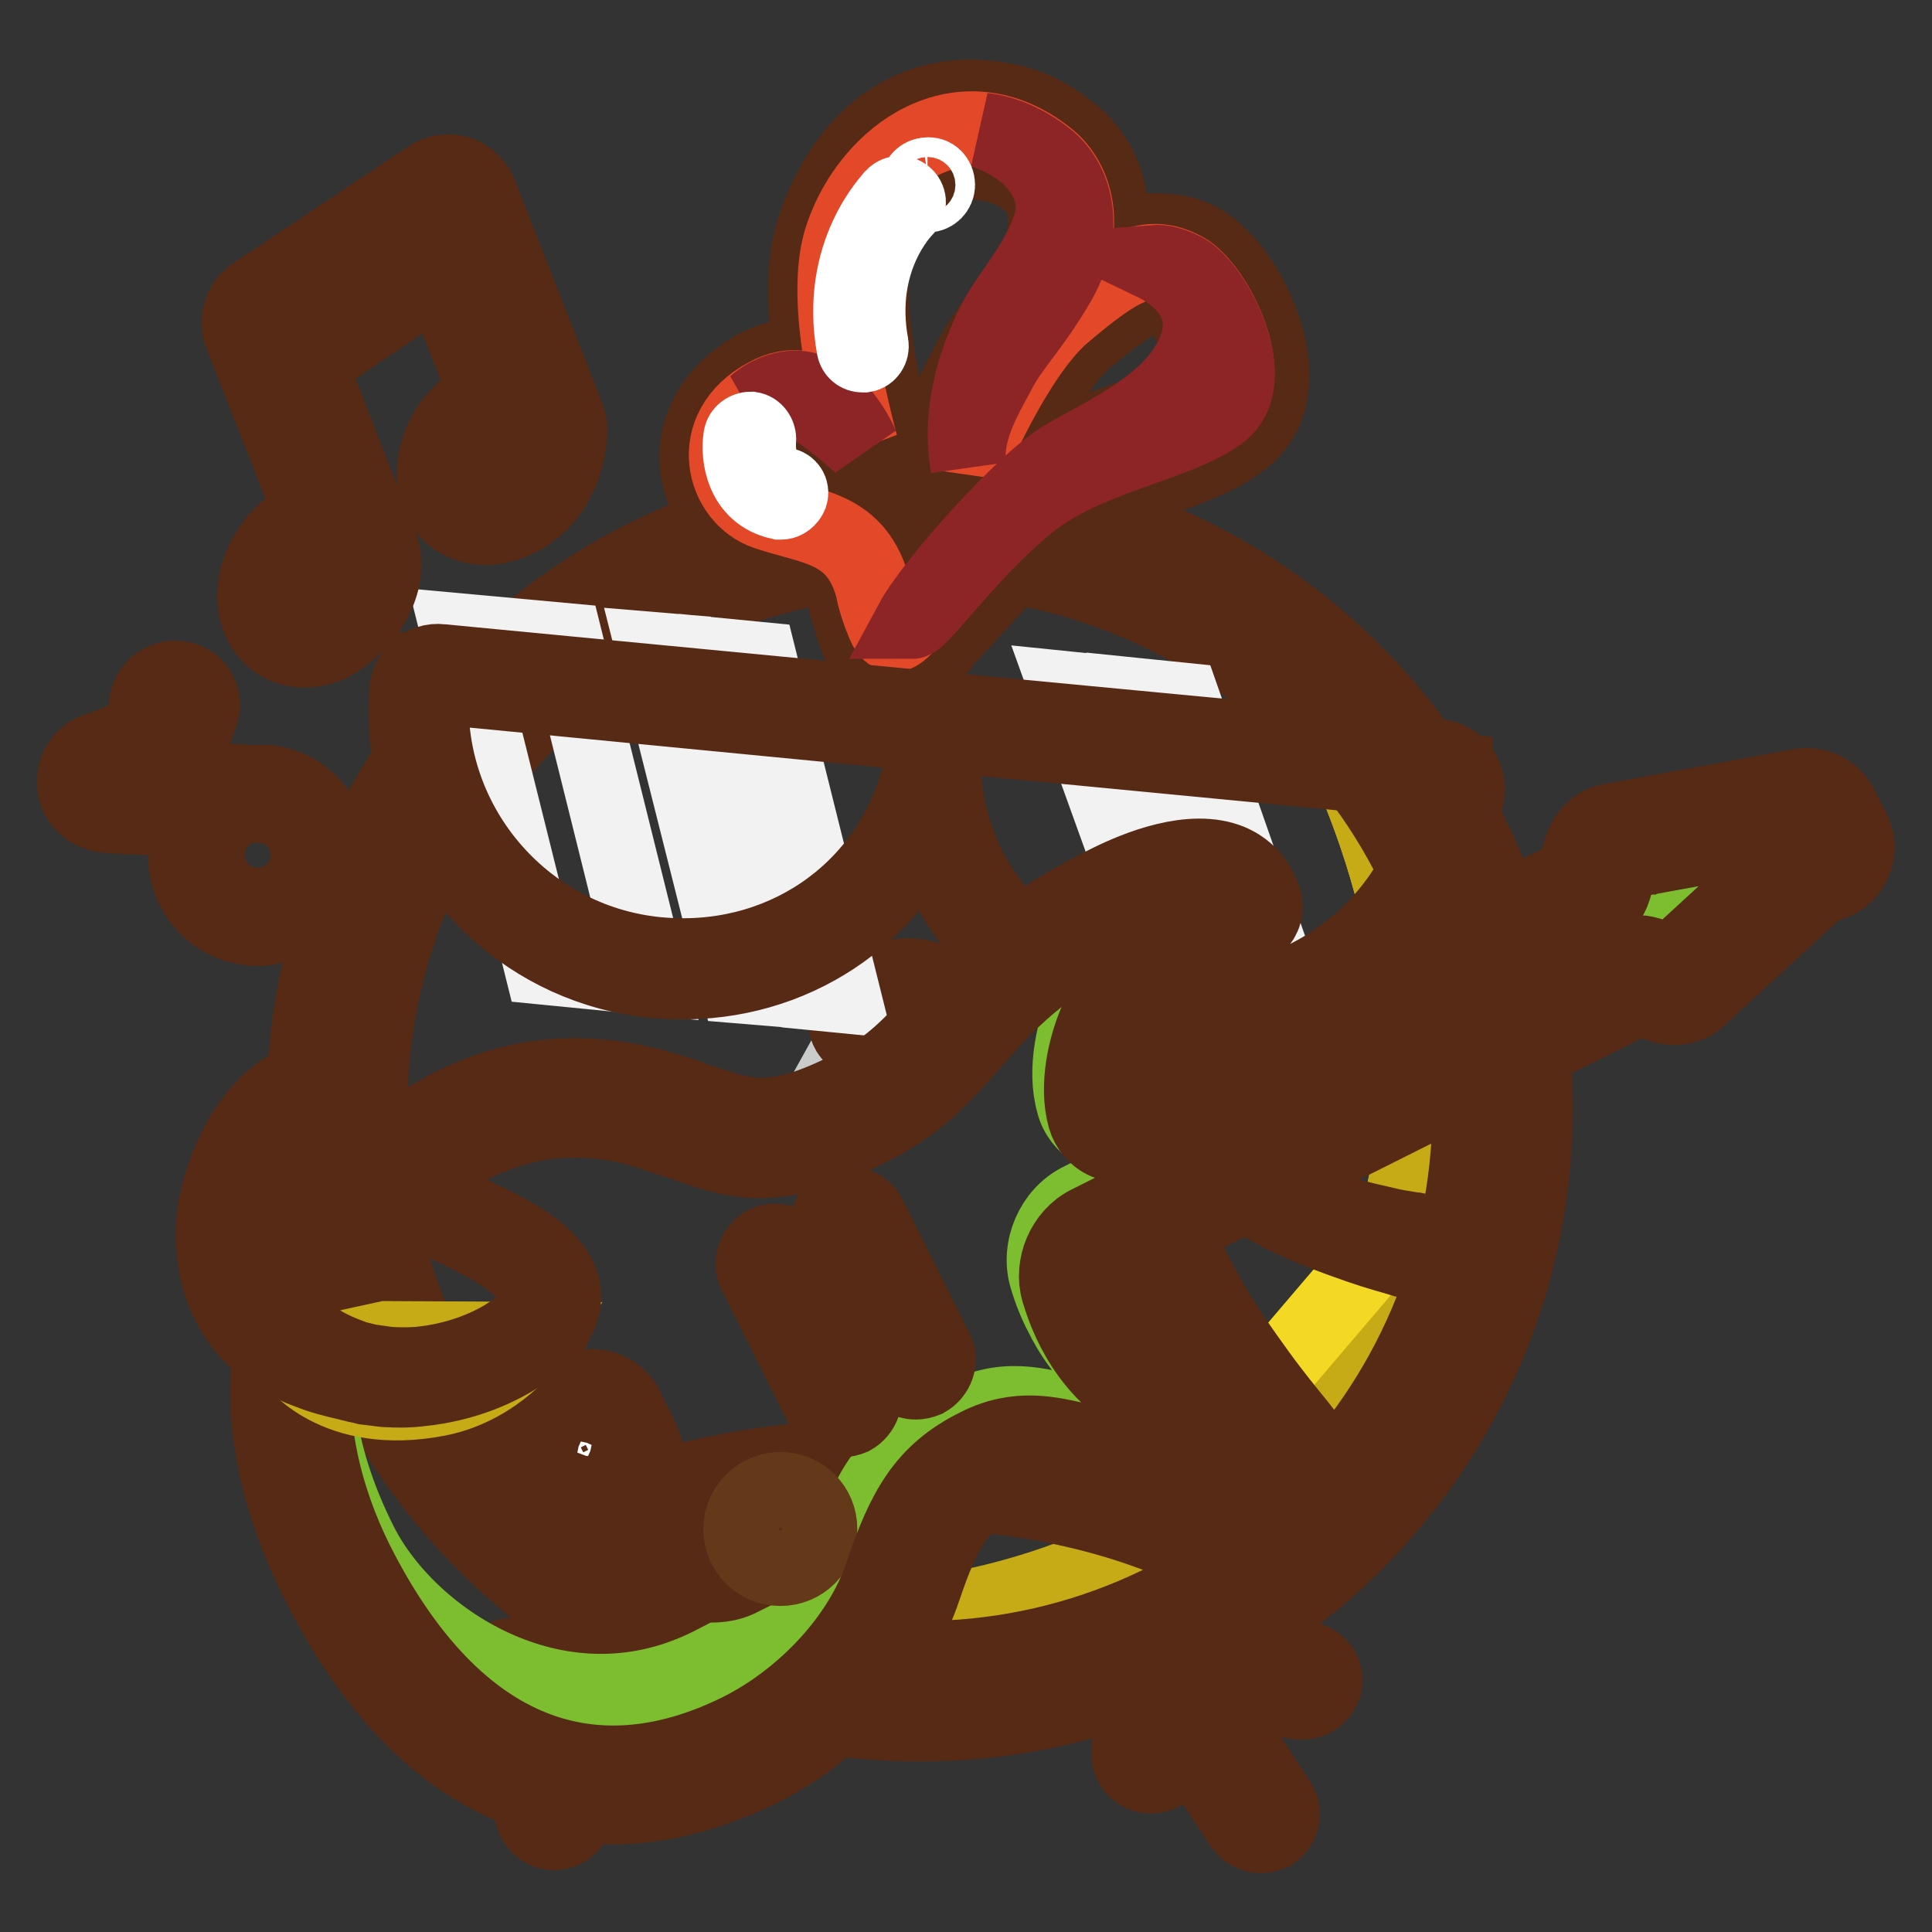 <?xml version="1.0" encoding="utf-8"?>
<!-- Svg Vector Icons : http://www.onlinewebfonts.com/icon -->
<!DOCTYPE svg PUBLIC "-//W3C//DTD SVG 1.1//EN" "http://www.w3.org/Graphics/SVG/1.1/DTD/svg11.dtd">
<svg version="1.1" xmlns="http://www.w3.org/2000/svg" xmlns:xlink="http://www.w3.org/1999/xlink" x="0px" y="0px" viewBox="0 0 256 256" enable-background="new 0 0 256 256" xml:space="preserve">
<rect x="0" y="0" width="256" height="256" fill="#333333" stroke="none"/>
<g> <path stroke-width="10" fill-opacity="0" stroke="#f4d924"  d="M199.1,147.2c-0.2,42.6-35,77.1-77.6,76.8c-42.7-0.2-77.1-35-76.8-77.6c0.2-42.6,35-77.1,77.6-76.8 C165,69.8,199.4,104.6,199.1,147.2z"/> <path stroke-width="10" fill-opacity="0" stroke="#ebda36"  d="M121.4,224c42.6,0.2,77.4-34.2,77.6-76.8c0.1-23.7-10.4-44.9-27.1-59.2c6.5,10.9,20.4,38.7,14.4,68.8 c-9.2,46.4-49.2,58.3-77.2,58.2c-27.7-0.2-49.3-21.7-59.9-41.7C60.1,202.8,88.3,223.9,121.4,224z"/> <path stroke-width="10" fill-opacity="0" stroke="#c6ab17"  d="M121.4,224c42.6,0.2,77.4-34.2,77.6-76.8c0.1-23.7-10.4-44.9-27.1-59.2c6.5,10.9,20.4,38.7,14.4,68.8 c-2.5,12.8-9.2,25.3-15.5,33.3c-1.6,2.1-12-20-14.2-21.3c-4.6-2.7,12.3,23.4,9.8,25.6c-17,15.2-39.4,20.6-57.4,20.5 c-27.7-0.2-49.3-21.7-59.9-41.7C60.1,202.8,88.3,223.9,121.4,224z"/> <path stroke-width="10" fill-opacity="0" stroke="#e34829"  d="M73.5,206.7c0,0,12.3-11.6,45.7-11.4c33.5,0.2,48.8,13.4,48.8,13.4s-8.9,14.4-46.7,14.4 C83.4,223,73.5,206.7,73.5,206.7z"/> <path stroke-width="10" fill-opacity="0" stroke="#562a14"  d="M121.5,225.3h-0.2c-38.7,0-49.3-16.8-49.7-17.4l-1-1.6l1.3-1.3c0.5-0.5,13.1-12,46.5-12h0.8 c33.9,0.2,49.6,13.4,50.3,14l1.4,1.3l-1,1.6C169.6,210.5,160,225.3,121.5,225.3z M76.7,207.1c1.3,1.5,3.9,3.7,8,6 c6.3,3.5,17.8,7.7,36.6,7.7h0.2c28.4,0,39.7-8.2,43.3-11.7c-4.9-3.2-19.6-11.4-45.5-11.6h-0.8C93.6,197.5,81,204.2,76.7,207.1z"/> <path stroke-width="10" fill-opacity="0" stroke="#562a14"  d="M68,225.1c-1.4,0-2.7-1-2.9-2.5c-0.2-1.6,0.9-3,2.5-3.2l19.2-2.7c1.6-0.2,3,0.9,3.2,2.5 c0.2,1.6-0.9,3-2.5,3.2l-19.2,2.7C68.3,225.1,68.2,225.1,68,225.1z"/> <path stroke-width="10" fill-opacity="0" stroke="#562a14"  d="M73.4,242.8c-0.6,0-1.1-0.2-1.6-0.5c-1.3-0.9-1.7-2.7-0.8-4l13.7-20.4c0.9-1.3,2.7-1.7,4-0.8 c1.3,0.9,1.7,2.7,0.8,4l-13.7,20.4C75.3,242.4,74.3,242.8,73.4,242.8z"/> <path stroke-width="10" fill-opacity="0" stroke="#562a14"  d="M87.9,235.1c-1.5,0-2.8-1.2-2.9-2.7l-0.8-12.8c-0.1-1.6,1.1-2.9,2.7-3c1.6-0.1,2.9,1.1,3,2.7l0.8,12.8 c0.1,1.6-1.1,2.9-2.7,3H87.9z"/> <path stroke-width="10" fill-opacity="0" stroke="#562a14"  d="M172.6,225.5c-0.1,0-0.3,0-0.4,0l-19.1-2.9c-1.6-0.2-2.7-1.7-2.4-3.2c0.2-1.6,1.7-2.7,3.3-2.4l19.1,2.9 c1.6,0.2,2.7,1.7,2.4,3.3C175.2,224.4,174,225.5,172.6,225.5L172.6,225.5z"/> <path stroke-width="10" fill-opacity="0" stroke="#562a14"  d="M167,243.2c-0.9,0-1.8-0.5-2.4-1.3l-13.5-20.5c-0.9-1.3-0.5-3.1,0.8-4s3.1-0.5,4,0.8l13.5,20.6 c0.9,1.3,0.5,3.1-0.8,4C168.1,243,167.5,243.2,167,243.2z"/> <path stroke-width="10" fill-opacity="0" stroke="#562a14"  d="M152.5,235.3h-0.2c-1.6-0.1-2.8-1.5-2.7-3.1l0.9-12.7c0.1-1.6,1.5-2.8,3.1-2.7c1.6,0.1,2.8,1.5,2.7,3.1 l-0.9,12.7C155.3,234.2,154,235.3,152.5,235.3z"/> <path stroke-width="10" fill-opacity="0" stroke="#562a14"  d="M121.9,228.4h-0.5c-44.9-0.2-81.3-37-81.1-82c0.1-21.8,8.7-42.2,24.2-57.5c15.5-15.3,36-23.7,57.8-23.6 c21.8,0.1,42.2,8.7,57.5,24.2c15.3,15.5,23.7,36,23.6,57.8C203.2,192.1,166.6,228.4,121.9,228.4z M121.9,73.9 c-19.3,0-37.5,7.5-51.3,21.1c-13.9,13.7-21.5,32-21.6,51.5c-0.2,40.2,32.3,73.1,72.5,73.3h0.4c40,0,72.7-32.5,72.9-72.5 c0.1-19.5-7.4-37.9-21.1-51.7c-13.7-13.9-32-21.5-51.5-21.6H121.9z"/> <path stroke-width="10" fill-opacity="0" stroke="#562a14"  d="M118.8,88.5c-0.4,0-0.8,0-1.2-0.1c-2.2-0.5-3.7-2.2-4.5-5.1c-0.1-0.2-0.2-0.5-0.2-0.8 c-0.5-1.4-0.8-2.5-1-3.4c-1.2-4.1-3.2-4.7-7.8-5.9c-1.1-0.3-2.2-0.6-3.4-1c-4.3-1.4-7.5-5.3-8.2-9.9c-0.7-4.8,1.5-9.4,5.8-12.4 c2.8-2.2,6.1-3,9.2-2.4c-0.9-6.3-1.2-12.4,0.4-17.2c3.9-11.8,12.4-18.3,22.7-17.3c5.3,0.5,8.3,2.2,11.4,4.7c4.2,3.3,5.9,8.7,5,14.6 c2.1-1,4-1.7,5.9-1.7c3.3,0,5,0.7,6.4,1.5l0.1,0.1c5.4,3.1,11.4,15,8.2,22.2c-0.6,1.4-1.5,2.6-2.7,3.6c-3,2.5-7.4,4-11.9,5.7 c-4.7,1.7-9.6,3.5-13.2,6.2c-2.8,2.1-8.8,8.6-12,12.1c-2.3,2.5-3.1,3.3-3.6,3.7c0,0.1-0.1,0.1-0.1,0.2 C123.2,86.6,121.4,88.5,118.8,88.5z M105.4,55.8c-0.8,0-1.5,0.4-2,0.8l-0.3,0.2c-2.1,1.4-2.4,3.1-2.2,4.2c0.2,1.4,1.1,2.5,2.3,2.9 c1,0.3,2.1,0.6,3,0.9c5.1,1.4,11.4,3.1,13.9,12.1c0,0.1,0,0.1,0,0.2c0.4-0.4,0.8-0.8,1.2-1.3c3.9-4.2,9.7-10.5,13.1-13.1 c4.6-3.5,10.4-5.6,15.5-7.4c3.9-1.4,7.5-2.7,9.4-4.2c0.1-0.1,0.2-0.2,0.2-0.3c1.3-2.9-2.5-10.1-4.5-11.2l-0.1-0.1 c-0.6-0.3-0.8-0.4-2.1-0.4c-0.6,0-2.8,0.6-9,5.9c-4.6,3.9-9.7,14.6-11.2,18.4c0,0.1-0.1,0.2-0.1,0.2c-0.8,1.7-2.7,2.8-4.6,2.5 c-2-0.3-3.5-1.9-3.6-3.8V62c0-0.2,0-0.3,0-0.5c-0.2-5.6,2.5-10.6,4-13.3c0.2-0.3,0.3-0.6,0.4-0.8c0.9-1.7,2.5-4,4.2-6.4 c1.8-2.6,4.1-5.8,4.8-7.4c1.7-4.4,0.7-7.8-1-9.2c-2.1-1.7-3.6-2.5-6.9-2.9c-8.3-0.8-12.2,6.8-13.7,11.4c-2.2,6.6,1.3,20.5,2.5,25.1 c0.6,2.2-0.7,4.4-2.8,5.1c-2.1,0.7-4.5-0.3-5.3-2.5c-0.4-0.9-1.9-3.7-3.8-4.6C106.1,55.9,105.8,55.8,105.4,55.8L105.4,55.8z"/> <path stroke-width="10" fill-opacity="0" stroke="#e34829"  d="M157,35.8c-5-2.8-9-0.2-16.1,5.8c-6.5,5.5-12.5,20.1-12.5,20.1c-0.5-4.8,2.1-9,3.9-12.4 c1.7-3.4,4.5-6,7.8-11.6c4.3-7.2,2.6-13.7-1.3-16.8c-11.3-9-23.5-0.6-27.2,10.5c-2.4,7.2,0.3,19.5,2.4,27.5 c-1.5-3-5.8-10.1-12.4-6.5c-8.3,4.4-5.8,13.6,0,15.5c6.3,2.1,11.9,2,14.1,10.1c0.1,0.9,0.9,3.4,1.2,4c1.3,3.8,2.5,1.4,4.1,0 c1.2-1,8.2-10,15.8-15.9c7.7-5.9,19.8-7.5,25-11.7C167.1,50.2,161.1,38.1,157,35.8L157,35.8z"/> <path stroke-width="10" fill-opacity="0" stroke="#8d2527"  d="M136.9,66.2c7.7-5.9,19.8-7.5,25-11.7c5.2-4.3-0.8-16.3-4.9-18.6c-1.5-0.8-2.9-1.2-4.2-1.1 c2.5,1.2,8.8,5.1,5.2,12.5c-3,6.1-10.3,9.6-16.8,13.2c-5.3,3-17.6,16.8-20.3,21.8c0.1,0,0.1-0.1,0.2-0.1 C122.5,81.6,129.3,72.1,136.9,66.2z M139.4,25.7c1.4,5-4.7,12.1-6.7,15.4c-2,3.4-6,11.8-4.4,20.7c-0.5-4.8,2.1-9,3.9-12.4 c1.7-3.4,4.5-6,7.8-11.6c4.3-7.2,2.6-13.7-1.3-16.8c-2.8-2.2-5.7-3.4-8.4-3.7C133.5,18.4,138.1,20.8,139.4,25.7L139.4,25.7z  M100.2,53.5c0,0,4.5-1.3,7.5,0.5c2.9,1.7,6.4,5,6.4,5s-2.1-5-5.9-6.9C103.8,50.1,100.2,53.5,100.2,53.5z"/> <path stroke-width="10" fill-opacity="0" stroke="#ffffff"  d="M103.5,66.5c-0.1,0-0.2,0-0.2,0c-4.9-1.1-5.5-6.1-5.1-8.6c0.1-0.6,0.7-1,1.3-1c0.6,0.1,1,0.7,1,1.3 c0,0.2-0.6,5.1,3.4,6.1c0.6,0.1,1,0.7,0.8,1.3C104.5,66.1,104,66.5,103.5,66.5L103.5,66.5z"/> <path stroke-width="10" fill-opacity="0" stroke="#ffffff"  d="M114.3,47c-0.6,0-1-0.4-1.1-0.9c-2.3-12.6,5-19.8,5.2-20.1c0.5-0.5,1.2-0.4,1.6,0c0.5,0.5,0.4,1.2,0,1.6 c-0.3,0.3-6.7,6.7-4.6,18.1c0.1,0.6-0.3,1.2-0.9,1.3C114.4,47,114.3,47,114.3,47z"/> <path stroke-width="10" fill-opacity="0" stroke="#ffffff"  d="M124.2,24.5c0,0.7-0.6,1.3-1.3,1.3c-0.7,0-1.3-0.6-1.3-1.3c0-0.7,0.6-1.3,1.3-1.3 C123.6,23.1,124.2,23.7,124.2,24.5z"/> <path stroke-width="10" fill-opacity="0" stroke="#cacbcb"  d="M126,131.7c0,0,4.2,2.5,3.5,5.1c-0.8,2.9-5.4,1.7-7.3,1.7s-9-0.6-9-0.6l1-1.8L126,131.7z"/> <path stroke-width="10" fill-opacity="0" stroke="#e88d22"  d="M113.6,134.5l1.7-1.8c2.8-2.9,7.5-2.9,10.2,0.2l1.5,1.7c0.7,0.9,0.1,2.2-1,2.2l-11.4-0.1 C113.4,136.8,112.8,135.4,113.6,134.5L113.6,134.5z"/> <path stroke-width="10" fill-opacity="0" stroke="#562a14"  d="M126,138l-11.5-0.1c-1,0-1.8-0.6-2.2-1.5c-0.4-0.9-0.2-1.9,0.5-2.7l1.7-1.9c1.5-1.6,3.7-2.5,6-2.5 c2.2,0.1,4.4,1,5.9,2.8l1.5,1.7c0.6,0.7,0.8,1.7,0.4,2.6C127.9,137.4,127,138,126,138L126,138z M114.4,135.3c0,0-0.1,0.1,0,0.2 c0.1,0.1,0.2,0.1,0.2,0.1l11.4,0.1c0,0,0.1,0,0.2-0.1c0.1-0.1,0-0.2,0-0.2l-1.5-1.7c-1-1.2-2.6-2-4.2-2c-1.6,0-3.2,0.6-4.3,1.8 L114.4,135.3z"/> <path stroke-width="10" fill-opacity="0" stroke="#562a14"  d="M192.8,102.2l-68.2-6.5l-1-0.1L55.4,89c-0.1,0.4-0.1,0.8-0.1,1.2c-1.8,19.1,12.2,36.1,31.3,37.9 c17.1,1.6,32.5-9.4,36.9-25.3c1.3,16.5,14.3,30.3,31.4,31.9c19.1,1.8,36.1-12.2,37.9-31.3C192.8,103,192.8,102.6,192.8,102.2 L192.8,102.2z"/> <path stroke-width="10" fill-opacity="0" stroke="#f2f2f2"  d="M86,129.5l-14.2-1.4L60.7,83.6l14.2,1.3L86,129.5z M101.4,130.9l-3.6-0.3L86.6,86.1l3.6,0.3L101.4,130.9z  M111.7,131.9l-4.1-0.4L96.5,87l4.1,0.4L111.7,131.9z M160.6,135.5l-2.8,1.3l-16.4-45.5l4.9,0.5L160.6,135.5z M172.6,138.2 l-1.5-0.1l-19.3-45.8l4.9,0.5L172.6,138.2z"/> <path stroke-width="10" fill-opacity="0" stroke="#562a14"  d="M154.9,136.4c-15.6-1.5-28.3-12.1-32.2-26.3c-6.4,13.3-20.4,21.3-36,19.8c-16.4-1.6-29.2-13.9-32.3-29.3 c-0.6-2.8-0.6-6.2-0.5-8.9c0.1-2.4,2.2-4.3,4.6-4l65.7,6.3l0-0.2v0.2l66.4,6.3c2.5,0.2,4.3,2.7,3.7,5.2c-1.2,5.3-3.7,13.6-8.2,18.4 C178.2,132,167.3,136.9,154.9,136.4z M124.6,97.3l0.5,6.1c1.2,15.5,13.9,28,30.1,29.5c18,1.7,34.1-11.3,36-29.2L124.6,97.3z  M57.2,90.9c-1.4,17.9,11.9,33.8,29.8,35.6c16.2,1.6,30.5-8,34.7-23.3l1.6-5.9L57.2,90.9z"/> <path stroke-width="10" fill-opacity="0" stroke="#b7d446"  d="M119.6,209.5c2.8-8.3,5.1-12.4,11.1-15.4c6.8-3.4,11.3,0.5,19.3,1c6.3,0.3,12.7,0.2,13.2-4.7 c0.4-3.5-3.8-4.1-9.4-6.6c-6.6-2.9-9.5-8.9-10.9-13.4c-0.6-2.1,0.5-4.6,2.4-5.5l70.5-35.3c0.5-0.2,1.1-0.3,1.7-0.1l3.4,1.1 c0.7,0.2,1.6,0.1,2.2-0.5l16.3-14.9c0.4-0.4,0.9-0.6,1.5-0.6c1.6,0,2.7-1.7,2-3.2l-1.6-3.1c-0.5-0.9-1.4-1.3-2.4-1.2l-25,4.6 c-0.8,0.2-1.5,0.7-1.7,1.5l-1.2,4c-0.2,0.6-0.6,1-1.1,1.3l-60.3,30.3c-1.2,0.6-2.7-0.1-3-1.3c-0.9-3.3,0-7.9,1.4-10.9 c5.9-13.2,17.4-14.4,16.7-16.5c-1.7-5.3-9.4-3.9-16.4-0.4c-21.6,10.9-20.6,20.6-34.2,27.4c-13.1,6.6-16.9,3.6-25.5,0.7 c-9.4-3-19.2-3.4-29.9,2.9c-17.3,10.2-27.5,30.9-14,57.7c14.1,28,34.6,33.6,54.7,23.5C109.5,226.8,116.8,217.8,119.6,209.5z"/> <path stroke-width="10" fill-opacity="0" stroke="#7dbe30"  d="M47.7,204.5c-11-21.9-6.3-41.6,12.5-52.7c8.5-5,16.8-5.8,26.7-2.6c1.1,0.3,2.1,0.7,3,1 c7.8,2.8,13.2,4.1,25.4-2c6.7-3.4,10.2-7.3,13.9-11.5c4.4-5,9-10.2,20.3-15.9c2.9-1.5,5.4-2.2,7.2-2.5c-4,2.4-9.3,6.6-12.8,14.4 c-1.5,3.4-2.9,9-1.6,13.5c0.1,0.4,0.2,0.7,0.4,1.1c1.5,3,5.1,4.2,8.1,2.7l60.3-30.3c1.5-0.7,2.6-2.1,3.1-3.7l0.9-3l22.7-4.2l0,0.1 c-0.6,0.2-1.2,0.6-1.6,1l-15.6,14.3l-2.5-0.8c-1.5-0.5-3.2-0.4-4.6,0.3l-70.4,35.4c-3.6,1.8-5.5,6.3-4.4,10.1c0.5,1.7,1.2,3.5,2,5 c2.5,5.1,6.2,8.7,11,10.8c1.3,0.6,2.5,1,3.6,1.5c1.1,0.5,2.6,1,3.4,1.4c-0.5,0.6-2.3,1.3-8.9,0.9c-2.5-0.1-4.6-0.7-6.7-1.2 c-4.4-1.1-9.4-2.9-15-0.1c-4,2-10.8,4.8-13.9,13.5c-3.4,9.4-11.2,15.2-19.6,19.4C74.6,230.8,54.3,217.6,47.7,204.5z"/> <path stroke-width="10" fill-opacity="0" stroke="#562a14"  d="M121.3,183.1c-1,0-2.1-0.6-2.5-1.6l-8.9-17.8c-0.7-1.4-0.1-3.1,1.3-3.9c1.4-0.7,3.1-0.1,3.9,1.3l8.9,17.8 c0.7,1.4,0.1,3.1-1.3,3.9C122.2,183,121.8,183.1,121.3,183.1z M111.5,188.1c-1,0-2.1-0.6-2.5-1.6l-8.9-17.8 c-0.7-1.4-0.1-3.1,1.3-3.9c1.4-0.7,3.1-0.1,3.9,1.3l8.9,17.8c0.7,1.4,0.1,3.1-1.3,3.9C112.4,188,112,188.1,111.5,188.1z M94.2,210 c-1.8,0-3.7-0.6-5.1-1.8l-11.2-9.3c-1.2-1-1.4-2.8-0.4-4c1-1.2,2.8-1.4,4-0.4l11.2,9.3c0.7,0.6,1.7,0.7,2.5,0.3l4.4-2.2 c1.4-0.7,3.1-0.1,3.9,1.3c0.7,1.4,0.1,3.1-1.3,3.9l-4.4,2.2C96.7,209.8,95.5,210,94.2,210z"/> <path stroke-width="10" fill-opacity="0" stroke="#64391a"  d="M98.2,202.6c0,2.9,2.3,5.2,5.2,5.2c2.9,0,5.2-2.3,5.2-5.2c0-2.9-2.3-5.2-5.2-5.2 C100.6,197.4,98.2,199.7,98.2,202.6z"/> <path stroke-width="10" fill-opacity="0" stroke="#ffffff"  d="M73.7,196.5l-2.1-4.3c-0.7-1.4-0.1-3.2,1.3-4l4.3-2.1c1.4-0.7,3.2-0.1,4,1.3l2.1,4.3c0.7,1.4,0.1,3.2-1.3,4 l-4.3,2.1C76.2,198.5,74.4,197.9,73.7,196.5z"/> <path stroke-width="10" fill-opacity="0" stroke="#562a14"  d="M76.3,200.3c-1.8,0-3.7-1-4.6-2.8l-2.1-4.3c-1.3-2.5-0.2-5.6,2.3-6.8l4.3-2.1c2.5-1.3,5.6-0.2,6.8,2.3 l2.1,4.3c1.3,2.5,0.2,5.6-2.3,6.8l-4.3,2.1C77.9,200.1,77.1,200.3,76.3,200.3z M78.5,188c-0.1,0-0.2,0-0.3,0.1l-4.3,2.1 c-0.4,0.2-0.6,0.7-0.3,1l2.1,4.3c0.2,0.4,0.7,0.6,1,0.3l4.3-2.1c0.4-0.2,0.6-0.7,0.3-1l-2.1-4.3C79,188.1,78.8,188,78.5,188z"/> <path stroke-width="10" fill-opacity="0" stroke="#562a14"  d="M81.1,239.4c-15.5,0-29.2-10.2-39-29.9c-15-29.9-2.1-51.4,15.1-61.5c10.2-6,20.4-7,32.2-3.2 c1.2,0.4,2.2,0.7,3.2,1.1c6.4,2.2,9.8,3.5,20.1-1.7c5.5-2.8,8.4-6.1,11.8-9.9c4.6-5.2,9.8-11.2,22.4-17.4c3.8-1.9,11-4.8,16.1-2.7 c2.1,0.9,3.6,2.5,4.4,4.8c1,3-1.8,4.5-4,5.7c-3.4,1.8-9.2,5-12.7,12.9c-1,2.3-1.7,5.6-1.4,8.1l59.2-29.7l1.1-3.7 c0.6-1.8,2.1-3.2,3.9-3.5l25-4.6c2.2-0.4,4.4,0.7,5.4,2.7l1.6,3.1c0.8,1.6,0.7,3.4-0.2,4.9c-0.9,1.4-2.4,2.3-4,2.4l-16.1,14.8 c-1.3,1.3-3.2,1.7-5,1.1l-3.1-1l-70.3,35.2c-0.7,0.3-1.2,1.4-1,2.2c1.2,3.9,3.7,9.1,9.2,11.6c1.2,0.6,2.3,1,3.4,1.4 c3.9,1.5,8.3,3.2,7.8,8.1c-0.9,8.2-11.2,7.6-16.2,7.3c-3.1-0.2-5.7-0.8-8-1.4c-3.9-1-6.5-1.6-9.9,0.1c-4.8,2.4-6.9,5.4-9.7,13.7 c-3.2,9.7-11.5,18.9-21.6,24C94,237.7,87.4,239.4,81.1,239.4L81.1,239.4z M76.1,148.4c-5.5,0-10.7,1.5-16,4.7 c-22.7,13.4-21.5,36.7-12.9,53.9c12.4,24.6,30.4,32.5,50.9,22.3c8.7-4.4,16.1-12.5,18.8-20.7c2.9-8.5,5.5-13.5,12.6-17 c5.3-2.7,9.7-1.6,13.9-0.6c2.1,0.6,4.4,1.1,6.9,1.2c6.7,0.4,10-0.3,10.2-2.2v-0.2c-0.3-0.5-2.5-1.4-4.2-2c-1.1-0.5-2.3-0.9-3.6-1.5 c-7.5-3.4-10.9-10.1-12.4-15.2c-1-3.4,0.7-7.4,3.9-9l70.5-35.3c1.2-0.6,2.5-0.7,3.8-0.3l3,1l16-14.7c0.7-0.6,1.5-1,2.4-1.2 l-0.9-1.8l-24.1,4.4l-1.1,3.6c-0.4,1.3-1.3,2.4-2.6,3.1l-60.3,30.3c-1.3,0.7-2.9,0.7-4.3,0.1c-1.4-0.6-2.4-1.8-2.8-3.2 c-1.2-4.3,0.1-9.6,1.5-12.8c4.4-9.7,11.4-13.5,15.2-15.6c0.1,0,0.2-0.1,0.2-0.1c-2.1-0.9-6.5,0.1-11.3,2.5 c-11.6,5.8-16.4,11.3-20.7,16.2c-3.6,4.1-7,8-13.5,11.2c-12.5,6.3-17.8,4.4-24.6,2c-1-0.3-2-0.7-3.1-1 C83.6,149,79.8,148.4,76.1,148.4z"/> <path stroke-width="10" fill-opacity="0" stroke="#c6ab17"  d="M70.3,177.5c0,0-4.3,6.2-12.2,7.8c-13.8,2.7-19.3-5.2-19.3-5.2l12.4-2.7L70.3,177.5z"/> <path stroke-width="10" fill-opacity="0" stroke="#f4d924"  d="M72.1,174.2c-2.9,4.8-14.2,9.9-24.2,7.6c-29-6.7-14.2-37-7.1-36.4c7.1,0.6,12.1,12.5,20.8,16.5 C68.9,165.5,75,169.5,72.1,174.2z"/> <path stroke-width="10" fill-opacity="0" stroke="#562a14"  d="M73.4,175.1l-0.2,0.3c-0.1,0.2-0.4,0.6-0.7,1c-0.7,0.8-1.7,1.8-3.2,2.8c-2.9,2-7.6,4.2-13.6,4.8 c-1.5,0.2-3.1,0.2-4.7,0.1c-0.8-0.1-1.7-0.2-2.5-0.3c-0.4-0.1-0.8-0.2-1.3-0.3l-1.2-0.3c-1.7-0.4-3.4-0.8-5.1-1.5 c-1.7-0.6-3.5-1.5-5.1-2.6c-3.3-2.3-5.9-6.1-6.9-10.3c-0.5-2.1-0.7-4.2-0.6-6.3c0.1-2.1,0.6-4.2,1.2-6.1c1.3-3.9,3.2-7.6,6.4-10.6 c0.8-0.7,1.7-1.4,3-1.9c0.6-0.2,1.4-0.4,2.2-0.3h0.3l0.2,0l0.3,0.1c0.3,0.1,0.6,0.1,0.9,0.2c2.2,0.7,3.9,2,5.2,3.3 c2.8,2.6,4.8,5.4,7,7.7c2.1,2.4,4.3,4.4,6.7,5.6c1.2,0.6,2.5,1.2,3.7,1.8c1.2,0.6,2.3,1.2,3.3,1.8c2.1,1.3,3.8,2.7,4.9,4.4 c0.6,0.9,0.9,1.8,1,2.7c0.1,0.9,0,1.7-0.2,2.2c-0.2,0.6-0.3,1-0.5,1.3c-0.1,0.2-0.2,0.4-0.2,0.4L73.4,175.1z M70.7,173.4 c0,0,0.2-0.3,0.4-0.9c0.2-0.6,0.3-1.3-0.4-2.4c-0.6-1.1-2-2.4-3.8-3.7c-0.9-0.6-1.9-1.3-3-1.8c-1.1-0.6-2.3-1.2-3.6-1.8 c-2.7-1.4-5.2-3.6-7.5-5.9c-2.4-2.3-4.6-5-7.2-7.1c-1.3-1-2.6-1.9-4-2.2l-0.4-0.1l-0.3,0l-0.2,0h-0.1h0.1c-0.1,0-0.3,0-0.5,0.2 c-0.5,0.2-1,0.7-1.6,1.2c-2.2,2.3-3.8,5.6-4.6,8.9c-0.8,3.3-1,6.8-0.1,9.9c0.8,3.1,2.8,5.5,5.1,7.6c1.2,1,2.5,2,3.8,2.8 c1.4,0.8,2.9,1.4,4.3,1.9c0.4,0.1,0.8,0.2,1.2,0.3c0.3,0.1,0.7,0.2,1,0.2c0.7,0.1,1.4,0.2,2.1,0.3c1.4,0.1,2.8,0.1,4.1,0 c5.3-0.5,9.6-2.4,12.1-4.1c1.3-0.9,2.1-1.6,2.6-2.2c0.2-0.3,0.3-0.4,0.5-0.6L70.7,173.4L70.7,173.4L70.7,173.4z"/> <path stroke-width="10" fill-opacity="0" stroke="#f4d924"  d="M183.7,164.6c0,0-10.1-2.1-19.2-8.7c-5.8-4.2-13.3-0.1-8.6,10.3c4.7,10.4,7.6,10.4,11,18.1L183.7,164.6 L183.7,164.6z"/> <path stroke-width="10" fill-opacity="0" stroke="#562a14"  d="M186.9,167.1c0,0-0.3-0.1-0.9-0.2c-0.6-0.2-1.4-0.4-2.4-0.7c-2.1-0.6-5-1.6-8.4-2.9 c-1.7-0.7-3.6-1.5-5.4-2.4c-1.9-1-3.8-2.1-5.7-3.4l-0.7-0.5c-0.2-0.2-0.5-0.3-0.7-0.5c-0.4-0.2-0.9-0.5-1.3-0.6 c-0.9-0.3-1.9-0.5-2.8-0.2c-1.8,0.3-3.1,1.9-3.2,4c-0.2,2.1,0.6,4.2,1.5,6.2c1,2.1,2.1,4.1,3.1,6c2.2,3.8,4.6,7.2,6.7,10.1 c2.1,2.9,4,5.2,5.3,6.8c1.3,1.7,2.1,2.6,2.1,2.6c0.7,0.9,0.6,2.2-0.3,2.9c-0.9,0.7-2.2,0.6-2.9-0.3c0-0.1-0.1-0.1-0.1-0.2v0 c0,0-0.6-1-1.8-2.8c-1.2-1.7-2.9-4.3-4.8-7.2c-1-1.5-2.1-3.2-3.2-4.9c-1.1-1.7-2.2-3.7-3.3-5.7c-1.1-2-2.2-4.2-3.1-6.3 c-1-2.3-1.8-4.8-1.6-7.6c0.1-1.4,0.6-2.8,1.5-4c0.9-1.2,2.3-2,3.7-2.2c1.4-0.3,2.9-0.1,4.1,0.3c0.6,0.2,1.2,0.5,1.8,0.8 c0.3,0.2,0.6,0.3,0.8,0.5l0.7,0.5c3.6,2.4,7.4,3.9,10.7,5.1c3.3,1.2,6.2,1.7,8.2,2.2c1,0.2,1.8,0.3,2.3,0.4 c0.6,0.1,0.8,0.1,0.8,0.1h0c1.1,0.2,1.9,1.2,1.7,2.3c-0.2,1.1-1.2,1.9-2.3,1.7C187,167.1,186.9,167.1,186.9,167.1L186.9,167.1z"/> <path stroke-width="10" fill-opacity="0" stroke="#7dbe30"  d="M57.9,24.7L34.5,40.3c-1.1,0.8-1.6,2.2-1.1,3.5l8.8,22.5c0.6,1.4,0,3-1.3,3.7c-0.3,0.2-0.6,0.3-0.9,0.5 c-3.8,2.5-5.8,7.4-4.4,10.9c1.4,3.5,5.4,4.3,9.2,1.8c3.5-2.4,5.9-7,4.6-10.3l-9-23.1c-0.5-1.3,0-2.7,1.1-3.5l14.8-10 c1.5-1,3.6-0.4,4.3,1.3l5.1,12.9c0.6,1.4-0.1,2.9-1.4,3.6c-0.2,0.1-0.3,0.2-0.5,0.3c-3.8,2.5-5.5,7.4-4.2,10.9 c1.4,3.5,5.8,4.2,9.6,1.6c3.3-2.2,4.8-6.2,5-9.8c0-0.4-0.1-0.8-0.2-1.2L62.3,26C61.6,24.3,59.4,23.7,57.9,24.7L57.9,24.7z"/> <path stroke-width="10" fill-opacity="0" stroke="#562a14"  d="M40.4,86.1c-0.7,0-1.4-0.1-2.1-0.3c-1.8-0.6-3.3-2-4-3.9c-1.6-4.2,0.6-9.7,4.9-12.6c0.3-0.2,0.7-0.4,1-0.6 c0.6-0.3,0.9-1.2,0.6-1.9l-8.8-22.5c-0.7-1.9-0.1-4,1.6-5.2l23.4-15.6c1.1-0.7,2.4-0.9,3.7-0.5c1.3,0.4,2.2,1.3,2.8,2.5l11.7,29.9 c0.2,0.6,0.3,1.2,0.3,1.8c-0.3,4.7-2.3,8.7-5.7,10.9c-2.5,1.6-5.3,2.2-7.7,1.4c-1.9-0.6-3.3-1.9-4-3.7c-1.6-4.2,0.5-9.7,4.7-12.5 c0.2-0.1,0.4-0.2,0.6-0.3c0.7-0.4,1-1.2,0.7-1.8l-5.1-12.9c-0.2-0.4-0.5-0.7-0.9-0.9c-0.4-0.1-0.9-0.1-1.3,0.2l-14.8,10 c-0.6,0.4-0.8,1.1-0.6,1.7l9,23.1c1.6,4.2-1.4,9.5-5.2,12C43.9,85.5,42.1,86.1,40.4,86.1z M59.5,25.6c-0.3,0-0.6,0.1-0.8,0.2 L35.3,41.5c-0.6,0.4-0.8,1.1-0.6,1.7l8.8,22.5c0.8,2.1,0,4.4-2,5.5c-0.2,0.1-0.5,0.3-0.7,0.5c-3.2,2.1-5,6.3-3.8,9.2 c0.4,1.1,1.2,1.8,2.2,2.2c1.4,0.5,3.2,0.1,4.8-1c3.1-2.1,5.1-6.1,4.1-8.6l-9-23.1c-0.7-1.9-0.1-4,1.6-5.2l14.8-10 c1.1-0.7,2.5-0.9,3.7-0.6c1.3,0.4,2.3,1.3,2.8,2.5L67,50c0.8,2.1-0.1,4.4-2.1,5.4c-0.1,0.1-0.2,0.1-0.3,0.2 c-3.2,2.1-4.8,6.2-3.7,9.1c0.5,1.3,1.5,1.8,2.2,2.1c1.5,0.5,3.5,0.1,5.2-1.1c3.6-2.4,4.3-6.9,4.4-8.7c0-0.2,0-0.4-0.1-0.6 L60.9,26.5c-0.2-0.4-0.5-0.7-0.9-0.9C59.8,25.6,59.7,25.6,59.5,25.6z"/> <path stroke-width="10" fill-opacity="0" stroke="#e34829"  d="M23.4,91.4c-1.3,0-2.4,1.1-2.3,2.4v0.3c0,0.1,0,0.2,0,0.4c0,0.2-0.1,0.3-0.1,0.5c-0.1,0.4-0.3,0.9-0.6,1.4 c-0.1,0.2-0.3,0.5-0.5,0.8c-0.2,0.2-0.5,0.5-0.7,0.8c-0.5,0.6-1.2,1-2,1.4s-1.6,0.8-2.5,1.1c-0.5,0.2-0.9,0.3-1.4,0.5 c-0.3,0.1-0.9,0.5-1.3,1c-0.3,0.5-0.5,1-0.6,1.6c-0.1,1,0.5,2.2,1.6,2.8c0.2,0.1,0.3,0.2,0.6,0.2l0.1,0l0.2,0h0.2l0.4,0.1l0.8,0.1 c0.6,0,1.1,0.1,1.7,0.1l3.4,0.1c1.1,0,2.2,0.2,3.2,0.3c1.7,0.2,3.2,0.6,4.6,0.8c-0.3,0.3-0.6,0.7-0.9,1.2 c-2.3,3.8-1.1,8.9,2.7,11.2c3.8,2.3,8.9,1.1,11.2-2.7c2.3-3.8,1.1-8.9-2.7-11.2c-0.6-0.4-2.5-1.2-3.4-1.2 c-0.6-0.1-6.7-0.1-11.1-0.9c-1-0.2-2.1-0.4-3.1-0.7c-0.9-0.2-1.8-0.6-2.8-0.8c0.3-0.2,0.7-0.6,1-0.8c0.8-0.7,1.5-1.3,2.2-2 c0.7-0.6,1.3-1.3,1.7-1.8c0.5-0.6,0.9-1.2,1.3-1.6c0.3-0.5,1.2-2.6,1.2-3.1C25.5,92.3,24.7,91.3,23.4,91.4L23.4,91.4z"/> <path stroke-width="10" fill-opacity="0" stroke="#562a14"  d="M34.2,123c-1.7,0-3.5-0.5-5-1.4c-4.3-2.6-5.8-8.2-3.5-12.6c-0.8-0.1-1.6-0.3-2.4-0.4c-1-0.2-2.1-0.2-3-0.3 l-3.3-0.1c-0.5,0-1-0.1-1.6-0.1h-0.2c-0.2,0-0.5,0-0.7-0.1l-0.6-0.1c0,0-0.1,0-0.2,0l-0.3-0.1c0,0-0.2,0-0.2,0 c-0.3-0.1-0.6-0.2-0.9-0.3c-1.6-0.8-2.5-2.4-2.4-4.1c0-0.8,0.3-1.7,0.8-2.4c0.5-0.7,1.3-1.3,1.9-1.5c0.4-0.2,0.7-0.2,1-0.3l0.4-0.2 c0.8-0.3,1.6-0.6,2.4-1c0.7-0.3,1.2-0.8,1.6-1.2c0.2-0.2,0.4-0.4,0.5-0.6l0.2-0.3c0.1-0.1,0.2-0.2,0.2-0.4c0.2-0.5,0.3-0.8,0.4-1 l0.1-0.6v-0.2c0-2.1,1.7-3.8,3.8-3.8h0c2.1,0,3.6,1.5,3.6,3.6c0,0.9-1,3.4-1.4,3.9c-0.4,0.6-0.9,1.2-1.3,1.7 c-0.6,0.6-1.2,1.3-1.8,2c-0.3,0.3-0.7,0.7-1.2,1.1l0.2,0c0.9,0.2,1.9,0.5,3,0.7c3.5,0.6,8,0.8,9.9,0.8c0.5,0,0.8,0,1,0 c1.4,0,3.5,0.9,4.1,1.3c4.5,2.8,5.9,8.7,3.2,13.2c-1.3,2.2-3.4,3.7-5.9,4.3C35.7,122.9,35,123,34.2,123z M26.3,106.2 c0.8,0.1,1.5,0.3,2.1,0.4c0.5,0.1,0.9,0.5,1,0.9c0.2,0.5,0.1,1-0.3,1.4c-0.3,0.3-0.5,0.6-0.7,0.9c-1.9,3.2-0.9,7.3,2.2,9.2 c1.5,0.9,3.3,1.2,5.1,0.8c1.7-0.4,3.2-1.5,4.2-3c1.9-3.2,0.9-7.3-2.2-9.2c-0.6-0.3-2.1-0.9-2.6-0.9H35c-0.1,0-0.4,0-0.9,0 C32.5,106.7,29.4,106.5,26.3,106.2z M23.4,92.8c-0.5,0-0.9,0.4-0.9,0.9v0.6c0,0.1,0,0.2,0,0.3l-0.1,0.5c-0.2,0.6-0.4,1.2-0.7,1.8 c-0.1,0.2-0.2,0.4-0.4,0.6l-0.2,0.2C21,97.9,21,98,21,98l-0.1,0.1c-0.2,0.2-0.4,0.5-0.7,0.7c-0.6,0.6-1.3,1.2-2.3,1.7 c-0.9,0.5-1.9,0.9-2.8,1.2l-0.5,0.2c-0.3,0.1-0.6,0.2-0.9,0.3c-0.2,0.1-0.5,0.2-0.6,0.5c-0.2,0.2-0.3,0.6-0.3,0.8 c0,0.5,0.2,1.1,0.8,1.4c0.1,0,0.2,0.1,0.3,0.1l0.9,0.1c0.2,0,0.3,0,0.6,0.1l0.2,0c0.5,0,0.9,0.1,1.4,0.1l3.4,0.1 c0.8,0,1.5,0.1,2.3,0.2c-0.8-0.2-1.5-0.3-2.2-0.6l-2.8-0.8c-0.5-0.2-0.9-0.6-1-1.1c-0.1-0.6,0.1-1,0.5-1.4c0.3-0.2,0.6-0.5,0.9-0.8 c0.8-0.7,1.6-1.3,2.1-1.9c0.6-0.6,1.2-1.2,1.6-1.7c0.4-0.5,0.8-1,1.2-1.5c0.2-0.4,0.9-2,1-2.4C24.1,92.8,23.6,92.8,23.4,92.8z"/></g>
</svg>